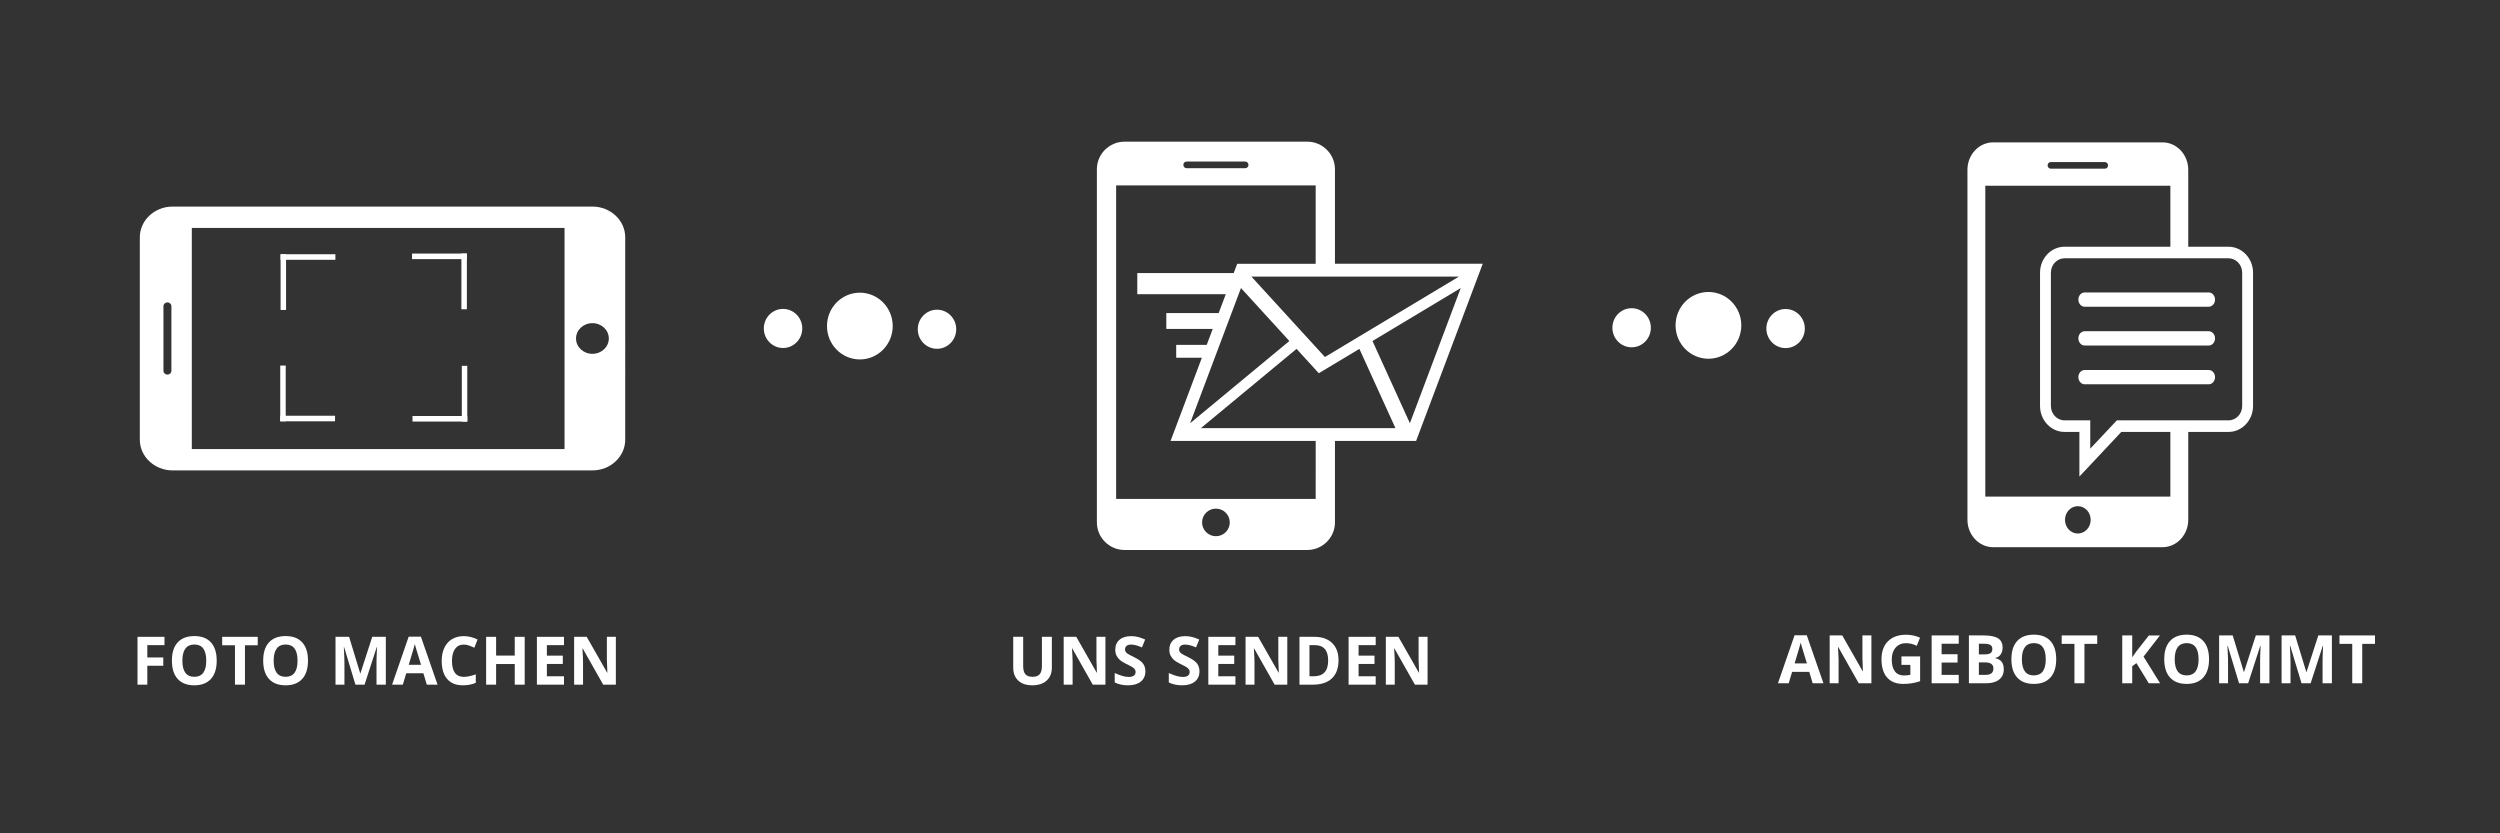 <svg xmlns="http://www.w3.org/2000/svg" xmlns:xlink="http://www.w3.org/1999/xlink" id="Layer_1" viewBox="0 0 300 100"><rect x="0" y="0" width="300" height="100" fill="#333333" stroke="none"/><g><g><path fill="#fff" d="M16.778 28.47v24.298c0 2.024 1.769 3.681 3.934 3.681H71.09c2.165.0 3.936-1.657 3.936-3.681V28.47c0-2.024-1.767-3.681-3.934-3.681H20.712C18.547 24.789 16.778 26.446 16.778 28.47zm2.836 16.036v-7.773c0-.246.213-.445.478-.445.263.0.476.199.476.445v7.773c0 .246-.213.445-.476.445C19.827 44.951 19.614 44.752 19.614 44.506zm53.445-3.887c0 1.017-.88 1.841-1.969 1.841s-1.967-.824-1.967-1.841.879-1.841 1.967-1.841S73.059 39.602 73.059 40.619zM67.745 27.351v26.537H23.017V27.351H67.745z"/></g><g><rect x="49.498" y="49.92" fill="#fff" width="6.578" height=".667"/><rect x="52.402" y="46.915" transform="matrix(4.420204e-11 -1 1 4.420204e-11 8.502 102.989)" fill="#fff" width="6.687" height=".656"/></g><g><rect x="33.628" y="49.888" transform="matrix(-1 -4.590429e-11 4.590429e-11 -1 73.834 100.444)" fill="#fff" width="6.578" height=".667"/><rect x="30.615" y="46.884" transform="matrix(1.359525e-13 -1 1 1.359525e-13 -13.254 81.17)" fill="#fff" width="6.687" height=".656"/></g><g><rect x="33.669" y="30.51" transform="matrix(-1 4.562738e-11 -4.562738e-11 -1 73.917 61.686)" fill="#fff" width="6.578" height=".667"/><rect x="30.656" y="33.525" transform="matrix(1.357076e-13 1 -1 1.357076e-13 67.852 -0.147)" fill="#fff" width="6.687" height=".656"/></g><g><rect x="52.353" y="33.441" transform="matrix(4.406615e-11 -1 1 4.406615e-11 21.927 89.465)" fill="#fff" width="6.687" height=".656"/><rect x="49.447" y="30.428" transform="matrix(-1 -9.111702e-11 9.111702e-11 -1 105.471 61.522)" fill="#fff" width="6.578" height=".667"/></g><g><path fill="#fff" d="M17.678 82.159H16.5v-5.74h3.236v.997h-2.058v1.48h1.916v.993h-1.916v2.27z"/><path fill="#fff" d="M26.005 79.281c0 .95-.232 1.68-.695 2.191-.463.51-1.128.766-1.993.766s-1.529-.255-1.993-.766c-.463-.51-.695-1.243-.695-2.199s.232-1.685.697-2.189 1.131-.756 1.999-.756 1.531.254 1.991.762c.459.508.689 1.238.689 2.191zm-4.121.0c0 .641.12 1.124.359 1.449s.597.487 1.074.487c.955.0 1.433-.645 1.433-1.936.0-1.293-.475-1.939-1.425-1.939-.476.0-.835.163-1.077.489S21.884 78.64 21.884 79.281z"/><path fill="#fff" d="M29.393 82.159h-1.197v-4.727h-1.533v-1.013h4.264v1.013h-1.533v4.727z"/><path fill="#fff" d="M36.959 79.281c0 .95-.232 1.68-.695 2.191-.463.51-1.128.766-1.993.766s-1.529-.255-1.993-.766c-.463-.51-.695-1.243-.695-2.199s.232-1.685.697-2.189 1.131-.756 1.999-.756 1.531.254 1.991.762C36.73 77.598 36.959 78.328 36.959 79.281zm-4.12.0c0 .641.12 1.124.359 1.449.239.325.597.487 1.074.487.955.0 1.433-.645 1.433-1.936.0-1.293-.475-1.939-1.425-1.939-.476.0-.835.163-1.077.489S32.839 78.64 32.839 79.281z"/><path fill="#fff" d="M42.653 82.159l-1.359-4.503h-.035c.049.916.073 1.527.073 1.833v2.67h-1.07v-5.74h1.63l1.336 4.389h.023l1.417-4.389h1.63v5.74h-1.116v-2.717c0-.128.002-.276.006-.444s.021-.612.052-1.335h-.035l-1.456 4.495H42.653z"/><path fill="#fff" d="M51.216 82.159l-.409-1.366h-2.058l-.409 1.366h-1.29l1.993-5.763h1.464l2 5.763H51.216zm-.695-2.387c-.378-1.238-.592-1.938-.639-2.1-.048-.162-.082-.291-.102-.385-.085.335-.328 1.163-.73 2.485h1.471z"/><path fill="#fff" d="M55.655 77.349c-.451.0-.799.172-1.047.516s-.371.824-.371 1.439c0 1.28.472 1.92 1.417 1.92.396.0.877-.101 1.44-.302v1.021c-.463.196-.981.294-1.552.294-.821.0-1.45-.253-1.885-.76-.435-.506-.653-1.233-.653-2.181.0-.597.107-1.12.321-1.568.214-.449.521-.793.921-1.033.4-.239.87-.359 1.408-.359.548.0 1.099.135 1.653.404l-.386.989c-.211-.102-.424-.191-.637-.267S55.861 77.349 55.655 77.349z"/><path fill="#fff" d="M62.962 82.159h-1.193v-2.477h-2.236v2.477h-1.197v-5.74h1.197v2.25h2.236v-2.25h1.193v5.74z"/><path fill="#fff" d="M67.679 82.159h-3.252v-5.74h3.252v.997h-2.055v1.26h1.912v.997h-1.912v1.48h2.055V82.159z"/><path fill="#fff" d="M73.905 82.159h-1.522l-2.456-4.342h-.035c.049.767.073 1.314.073 1.641v2.701h-1.07v-5.74h1.51l2.452 4.299h.027c-.039-.746-.058-1.273-.058-1.582v-2.717h1.077V82.159z"/></g><g><path fill="#fff" d="M126.222 76.419v3.714c0 .424-.093.796-.28 1.115s-.456.564-.809.734-.77.255-1.251.255c-.726.0-1.29-.189-1.692-.567-.402-.378-.602-.896-.602-1.553v-3.698h1.193v3.514c0 .442.088.767.263.974.175.207.465.31.869.31.391.0.675-.104.852-.312.176-.208.265-.535.265-.98v-3.506H126.222z"/><path fill="#fff" d="M132.653 82.159h-1.522l-2.456-4.342h-.035c.049.767.073 1.314.073 1.641v2.701h-1.07v-5.74h1.51l2.452 4.299h.027c-.039-.746-.058-1.273-.058-1.582v-2.717h1.077V82.159z"/><path fill="#fff" d="M137.446 80.565c0 .518-.183.927-.55 1.225s-.877.448-1.531.448c-.602.0-1.135-.115-1.599-.345v-1.131c.381.173.704.294.967.365.264.071.505.106.724.106.263.0.464-.051.604-.153.14-.102.21-.254.21-.455.0-.113-.031-.213-.093-.3-.062-.088-.153-.172-.272-.253s-.364-.211-.732-.389c-.345-.165-.604-.323-.776-.475s-.31-.328-.413-.53-.154-.437-.154-.707c0-.508.169-.907.508-1.197.339-.291.806-.436 1.404-.436.294.0.573.035.84.106.266.071.545.17.836.298l-.386.946c-.301-.126-.55-.213-.747-.263-.197-.05-.391-.075-.581-.075-.227.0-.4.054-.521.161-.121.107-.182.247-.182.42.0.107.024.201.073.281.049.08.127.157.234.232s.36.209.759.402c.528.257.89.514 1.085.771C137.349 79.874 137.446 80.191 137.446 80.565z"/><path fill="#fff" d="M143.936 80.565c0 .518-.183.927-.55 1.225s-.877.448-1.531.448c-.602.0-1.135-.115-1.599-.345v-1.131c.381.173.704.294.967.365.264.071.505.106.724.106.263.0.464-.051.604-.153.14-.102.21-.254.21-.455.0-.113-.031-.213-.093-.3-.062-.088-.153-.172-.272-.253s-.364-.211-.732-.389c-.345-.165-.604-.323-.776-.475s-.31-.328-.413-.53-.154-.437-.154-.707c0-.508.169-.907.508-1.197.339-.291.806-.436 1.404-.436.294.0.574.035.84.106s.545.17.836.298l-.386.946c-.301-.126-.55-.213-.747-.263-.197-.05-.391-.075-.581-.075-.227.0-.4.054-.521.161-.121.107-.182.247-.182.42.0.107.024.201.073.281.049.08.127.157.234.232s.36.209.759.402c.528.257.89.514 1.085.771C143.838 79.874 143.936 80.191 143.936 80.565z"/><path fill="#fff" d="M148.251 82.159h-3.252v-5.74h3.252v.997h-2.055v1.26h1.912v.997h-1.912v1.48h2.055V82.159z"/><path fill="#fff" d="M154.477 82.159h-1.522l-2.456-4.342h-.035c.049.767.073 1.314.073 1.641v2.701h-1.07v-5.74h1.51l2.452 4.299h.027c-.039-.746-.058-1.273-.058-1.582v-2.717h1.077V82.159z"/><path fill="#fff" d="M160.622 79.234c0 .945-.265 1.669-.794 2.171-.529.503-1.293.754-2.292.754h-1.599v-5.74h1.773c.922.0 1.637.247 2.147.742S160.622 78.347 160.622 79.234zM159.379 79.265c0-1.233-.536-1.849-1.607-1.849h-.637v3.738h.514C158.802 81.154 159.379 80.524 159.379 79.265z"/><path fill="#fff" d="M165.084 82.159h-3.252v-5.74h3.252v.997h-2.055v1.26h1.912v.997h-1.912v1.48h2.055V82.159z"/><path fill="#fff" d="M171.31 82.159h-1.522l-2.456-4.342h-.035c.049.767.073 1.314.073 1.641v2.701h-1.07v-5.74h1.51l2.452 4.299h.027c-.039-.746-.058-1.273-.058-1.582v-2.717h1.077V82.159z"/></g><g><path fill="#fff" d="M177.63 31.652h-17.435V20.31c0-1.822-1.494-3.31-3.321-3.31h-21.927c-1.828.0-3.321 1.488-3.321 3.31v42.378c0 1.821 1.494 3.31 3.321 3.31h21.927c1.826.0 3.321-1.489 3.321-3.31V52.91h7.957 1.783l.097-.264 7.251-19.278.645-1.718L177.63 31.652zm-28.714 2.912 5.807 6.357-11.909 9.867 6.102-16.224zm1.25-1.375h24.906l-16.083 9.653L150.166 33.189zM142.402 19.387h7.015c.221.0.403.179.403.4.0.219-.182.4-.403.4h-7.015c-.221.0-.401-.18-.401-.4C142.002 19.566 142.181 19.387 142.402 19.387zM145.909 64.345c-.916.0-1.661-.74-1.661-1.656.0-.912.744-1.654 1.661-1.654s1.663.739 1.663 1.654C147.572 63.605 146.827 64.345 145.909 64.345zm11.973-4.47h-23.946V22.25h23.946v9.403h-9.121-.295l-.419 1.111h-11.573v2.539h10.619l-.851 2.261h-6.286v1.904h5.57l-.72 1.913h-3.662v1.546h3.08l-3.655 9.715-.1.268h1.781 15.634L157.882 59.875zm-13.775-8.499 11.479-9.511 2.672 2.924 4.869-2.924 4.326 9.511H144.107zM169.188 50.789l-4.489-9.868 10.591-6.357-6.102 16.225z"/></g><ellipse fill="#fff" cx="103.182" cy="39.127" rx="3.944" ry="4.005"/><ellipse fill="#fff" cx="112.44" cy="39.509" rx="2.307" ry="2.345"/><ellipse fill="#fff" cx="93.965" cy="39.415" rx="2.307" ry="2.345"/><ellipse fill="#fff" cx="205.012" cy="39.043" rx="3.944" ry="4.005"/><ellipse fill="#fff" cx="214.271" cy="39.426" rx="2.307" ry="2.345"/><ellipse fill="#fff" cx="195.795" cy="39.331" rx="2.307" ry="2.345"/><g><path fill="#fff" d="M267.42 29.608h-4.831v-9.243c0-1.806-1.386-3.281-3.08-3.281h-20.335c-1.696.0-3.08 1.475-3.08 3.281v42.016c0 1.805 1.385 3.281 3.08 3.281h20.335c1.694.0 3.08-1.476 3.08-3.281v-10.55h4.831c1.625.0 2.946-1.398 2.946-3.116V32.724C270.366 31.007 269.045 29.608 267.42 29.608zM246.087 19.449h6.506c.205.0.374.178.374.397.0.217-.169.396-.374.396h-6.506c-.206.0-.372-.179-.372-.396C245.715 19.626 245.881 19.449 246.087 19.449zM249.34 64.024c-.849.0-1.54-.734-1.54-1.643.0-.906.69-1.641 1.54-1.641s1.542.734 1.542 1.641C250.882 63.289 250.191 64.024 249.34 64.024zm11.104-4.432h-22.209V22.287h22.209v7.32h-12.696c-1.623.0-2.944 1.399-2.944 3.118v15.991c0 1.718 1.321 3.116 2.944 3.116h1.779v5.357l5.03-5.357h5.886v7.76zM269.063 48.716c0 .953-.735 1.728-1.643 1.728h-13.401l-3.188 3.394v-3.394h-3.084c-.904.0-1.64-.775-1.64-1.728V32.725c0-.954.735-1.73 1.64-1.73h19.672c.904.0 1.643.776 1.643 1.73V48.716zM265.804 35.95c0 .475-.338.858-.755.858H250.16c-.416.0-.755-.383-.755-.858.0-.472.339-.857.755-.857h14.889C265.465 35.093 265.804 35.479 265.804 35.95zm0 4.653c0 .475-.338.86-.755.86H250.16c-.416.0-.755-.384-.755-.86.0-.471.339-.856.755-.856h14.889C265.465 39.747 265.804 40.131 265.804 40.603zm0 4.653c0 .474-.338.859-.755.859H250.16c-.416.0-.755-.385-.755-.859.0-.473.339-.856.755-.856h14.889C265.465 44.399 265.804 44.784 265.804 45.256z"/></g><g><path fill="#fff" d="M217.521 81.991l-.409-1.366h-2.058l-.409 1.366h-1.29l1.993-5.763h1.464l2 5.763H217.521zM216.826 79.604c-.378-1.238-.592-1.938-.639-2.1-.048-.162-.082-.291-.102-.385-.085.335-.328 1.163-.73 2.485h1.471z"/><path fill="#fff" d="M224.57 81.991h-1.522l-2.456-4.342h-.035c.049.767.073 1.314.073 1.641v2.701h-1.07v-5.74h1.51l2.452 4.299h.027c-.039-.746-.058-1.273-.058-1.582v-2.717h1.077V81.991z"/><path fill="#fff" d="M228.174 78.768h2.24v2.976c-.363.12-.705.205-1.025.253-.321.048-.648.073-.983.073-.852.0-1.503-.255-1.952-.764s-.674-1.24-.674-2.193c0-.927.261-1.649.782-2.167.521-.518 1.244-.777 2.168-.777.579.0 1.138.118 1.676.353l-.398.974c-.412-.209-.841-.314-1.286-.314-.518.0-.932.177-1.244.53s-.467.828-.467 1.425c0 .623.126 1.099.377 1.427s.616.493 1.095.493c.25.0.503-.026.761-.079v-1.197h-1.07V78.768z"/><path fill="#fff" d="M235.049 81.991h-3.252v-5.74h3.252v.997h-2.055v1.26h1.912v.997h-1.912v1.48h2.055V81.991z"/><path fill="#fff" d="M236.267 76.251h1.757c.801.0 1.382.116 1.744.347.362.232.543.6.543 1.105.0.343-.079.624-.238.844-.158.22-.369.352-.631.397v.039c.358.081.616.233.774.455s.238.518.238.887c0 .523-.186.932-.558 1.225-.372.293-.877.44-1.516.44h-2.112V76.251zm1.197 2.274h.695c.324.0.559-.051.705-.153.145-.102.218-.271.218-.506.0-.22-.079-.378-.238-.473s-.409-.143-.751-.143h-.629V78.525zM237.464 79.49v1.496h.78c.33.0.573-.064.73-.192.157-.128.236-.325.236-.589.0-.476-.335-.715-1.004-.715H237.464z"/><path fill="#fff" d="M246.745 79.113c0 .95-.232 1.68-.695 2.191-.463.51-1.128.766-1.993.766s-1.529-.255-1.993-.766c-.463-.51-.695-1.243-.695-2.199s.232-1.685.697-2.189 1.131-.756 1.999-.756 1.531.254 1.991.762C246.515 77.431 246.745 78.161 246.745 79.113zM242.624 79.113c0 .641.12 1.124.359 1.449s.597.487 1.074.487c.955.0 1.433-.645 1.433-1.936.0-1.293-.475-1.939-1.425-1.939-.476.0-.835.163-1.077.489C242.745 77.989 242.624 78.472 242.624 79.113z"/><path fill="#fff" d="M250.132 81.991h-1.197v-4.727h-1.533v-1.013h4.264v1.013h-1.533v4.727z"/><path fill="#fff" d="M259.21 81.991h-1.359l-1.479-2.418-.506.369v2.049h-1.197v-5.74h1.197v2.627l.471-.675 1.529-1.951h1.328l-1.97 2.54L259.21 81.991z"/><path fill="#fff" d="M265.085 79.113c0 .95-.232 1.68-.695 2.191-.463.51-1.128.766-1.993.766s-1.529-.255-1.993-.766c-.463-.51-.695-1.243-.695-2.199s.232-1.685.697-2.189 1.131-.756 1.999-.756 1.531.254 1.991.762C264.855 77.431 265.085 78.161 265.085 79.113zM260.964 79.113c0 .641.12 1.124.359 1.449s.597.487 1.074.487c.955.0 1.433-.645 1.433-1.936.0-1.293-.475-1.939-1.425-1.939-.476.0-.835.163-1.077.489C261.085 77.989 260.964 78.472 260.964 79.113z"/><path fill="#fff" d="M268.685 81.991l-1.359-4.503h-.035c.049.916.073 1.527.073 1.833v2.67h-1.07v-5.74h1.63l1.336 4.389h.023l1.417-4.389h1.63v5.74h-1.116v-2.717c0-.128.003-.276.006-.444s.021-.612.051-1.335h-.035l-1.456 4.495H268.685z"/><path fill="#fff" d="M276.182 81.991l-1.359-4.503h-.035c.049.916.073 1.527.073 1.833v2.67h-1.07v-5.74h1.63l1.336 4.389h.023l1.417-4.389h1.63v5.74h-1.116v-2.717c0-.128.002-.276.006-.444.004-.168.021-.612.052-1.335h-.035l-1.456 4.495H276.182z"/><path fill="#fff" d="M283.467 81.991h-1.197v-4.727h-1.533v-1.013H285v1.013h-1.533v4.727z"/></g></g></svg>